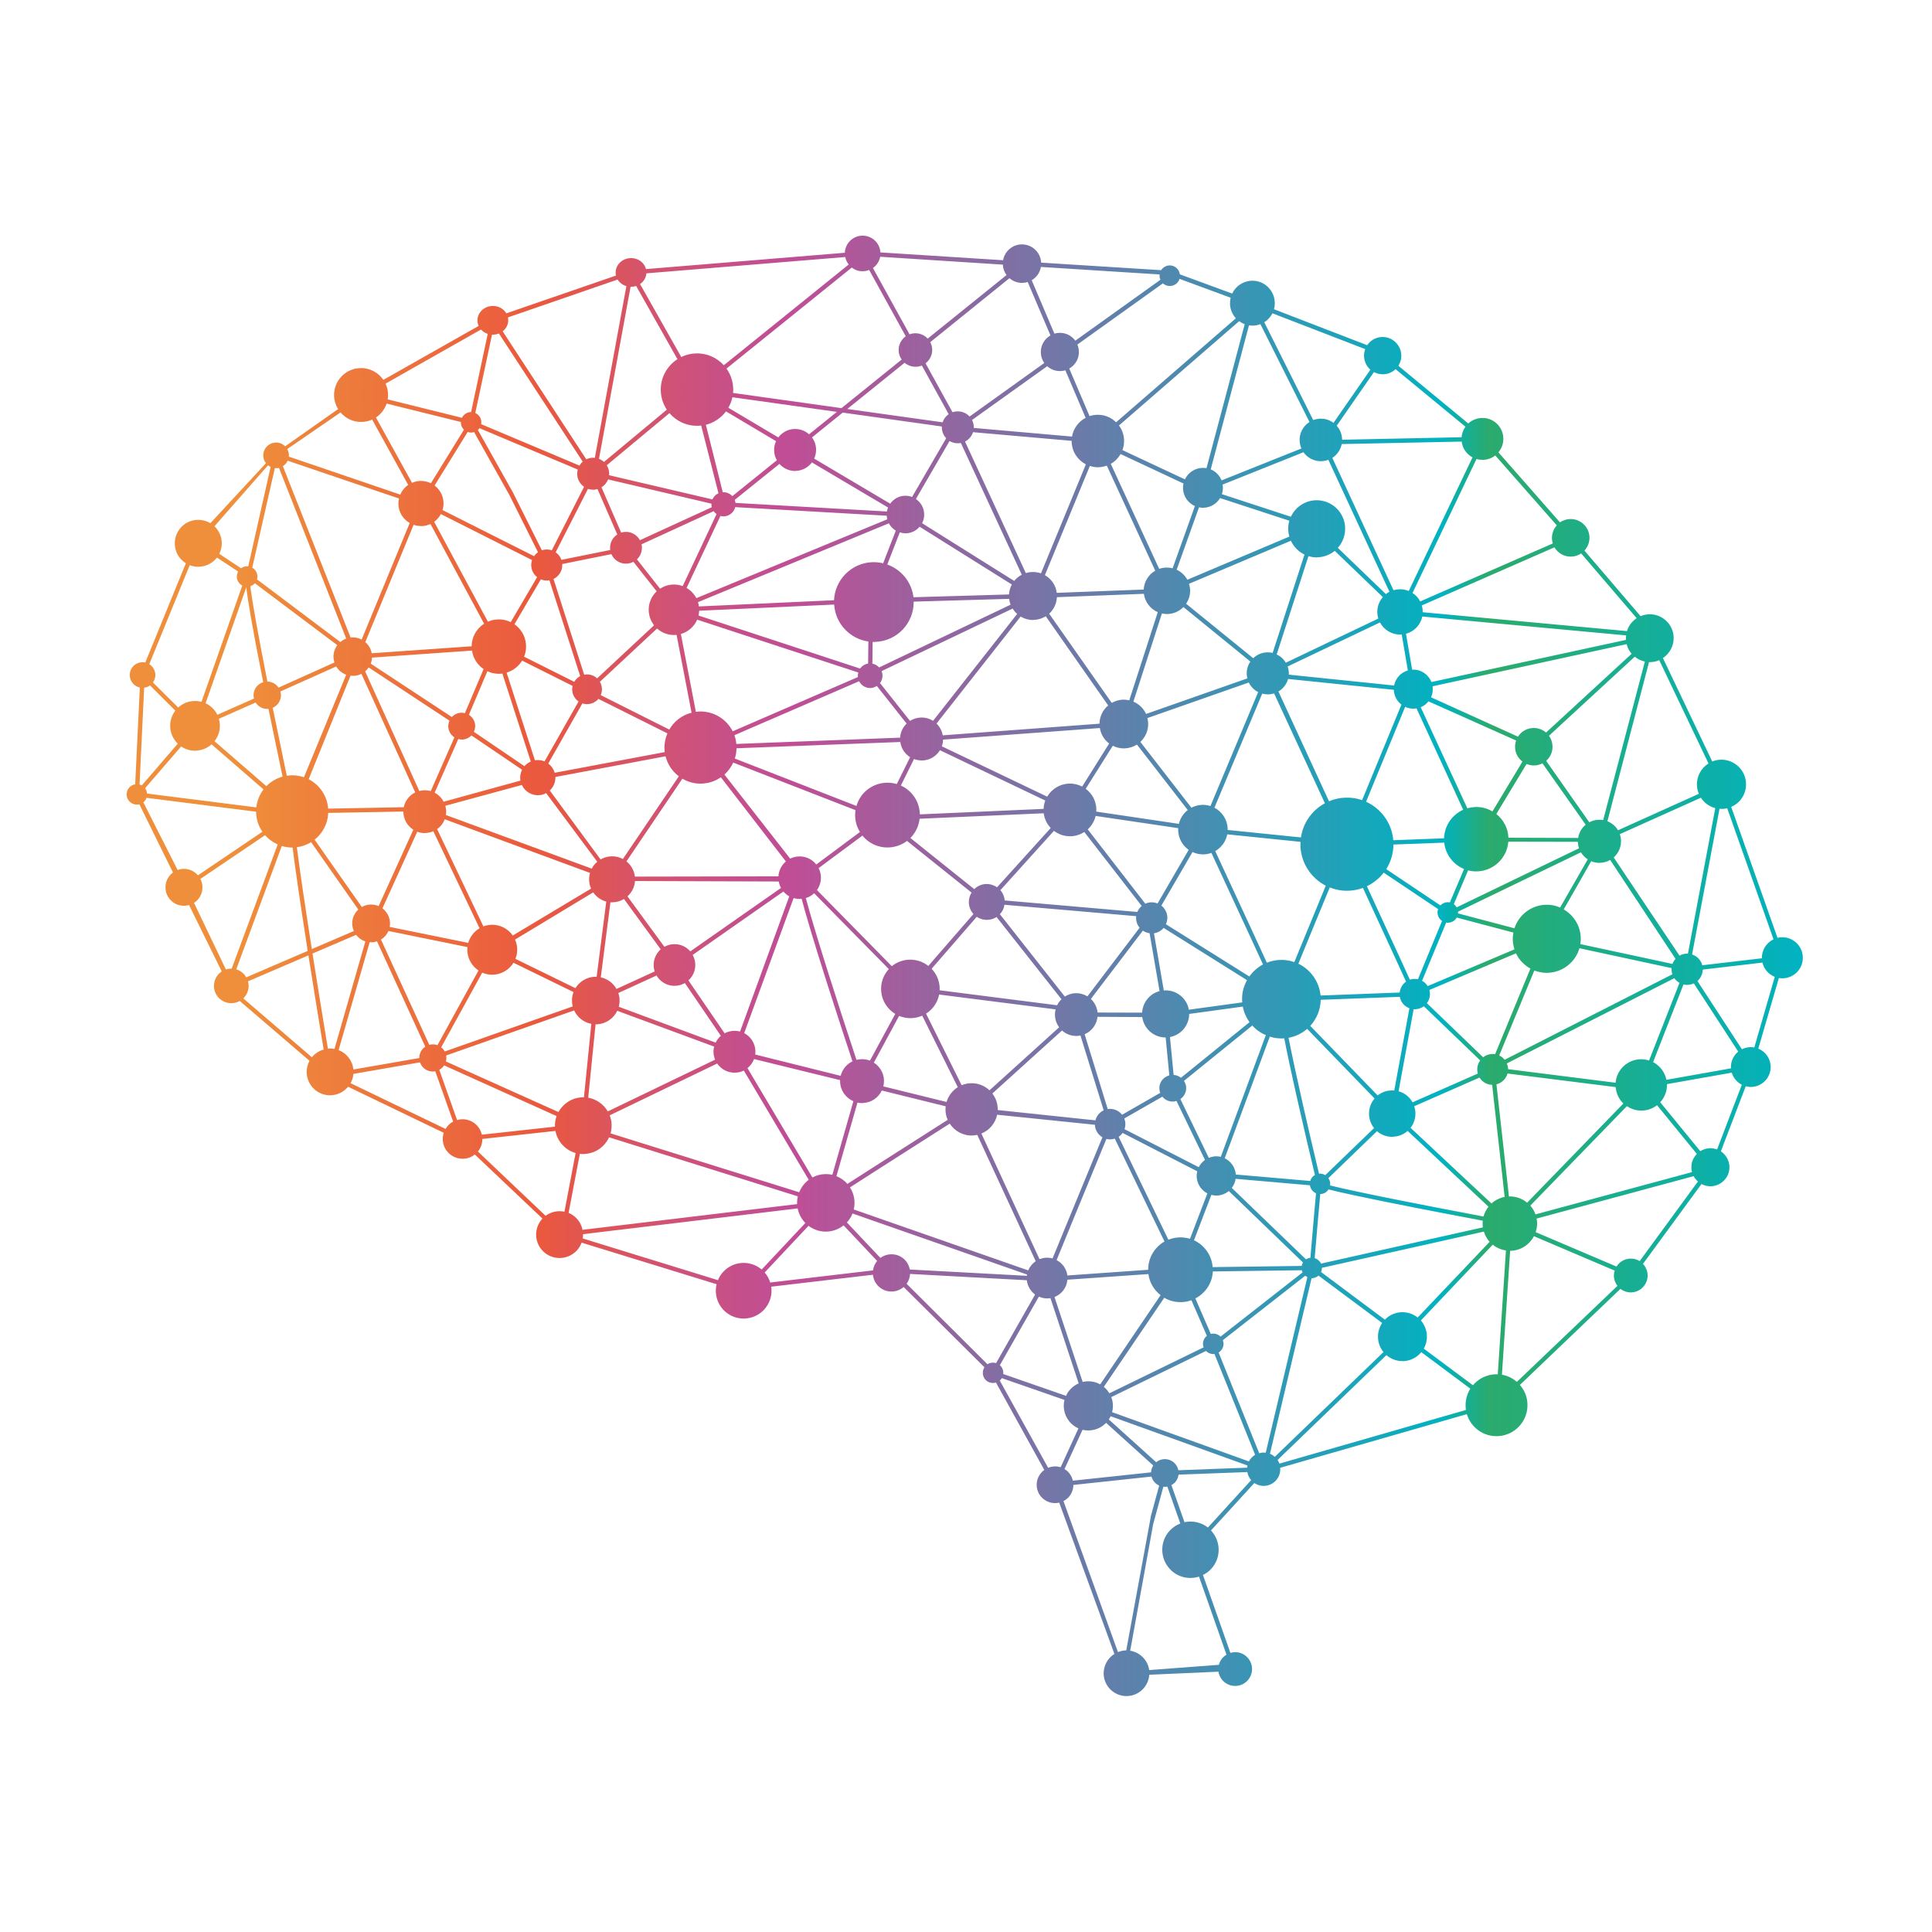 <?xml version="1.0" encoding="utf-8"?>
<!-- Generator: Adobe Illustrator 15.0.2, SVG Export Plug-In . SVG Version: 6.00 Build 0)  -->
<!DOCTYPE svg PUBLIC "-//W3C//DTD SVG 1.1//EN" "http://www.w3.org/Graphics/SVG/1.1/DTD/svg11.dtd">
<svg version="1.1" id="Laag_1" xmlns="http://www.w3.org/2000/svg" xmlns:xlink="http://www.w3.org/1999/xlink" x="0px" y="0px"
	 width="145px" height="145px" viewBox="-47.5 -47.5 145 145" enable-background="new -47.5 -47.5 145 145" xml:space="preserve">
<g>
	<g>
		<g>
			<defs>
				<path id="SVGID_1_" d="M40.114,64.076l0.971,2.766c-0.291,0.111-0.561,0.285-0.793,0.531c-0.793,0.857-0.742,2.193,0.115,2.992
					c0.58,0.537,1.377,0.689,2.08,0.461l2.062,5.859c-0.281,0.17-0.488,0.441-0.568,0.762l-5.232,0.393
					c-0.105-0.75-0.695-1.33-1.426-1.451l1.725-9.5l0.764-2.807c0.039,0.006,0.068,0.006,0.109,0.006
					C39.991,64.088,40.05,64.082,40.114,64.076 M32.315,65.158c0.137-0.074,0.266-0.164,0.381-0.289
					c0.24-0.26,0.361-0.59,0.361-0.922l5.863-0.627c0.051,0.186,0.148,0.354,0.297,0.492c0.086,0.076,0.182,0.141,0.281,0.186
					l-0.615,2.258l-1.857,10.109c-0.006,0-0.012,0-0.018,0c-0.012,0-0.018,0-0.023,0c-0.205,0.01-0.4,0.055-0.58,0.129
					L32.315,65.158z M40.417,63.959c0.096-0.051,0.184-0.117,0.27-0.199c0.152-0.17,0.238-0.371,0.266-0.586l5.162-0.193
					c0.035,0.229,0.141,0.436,0.287,0.604l-3.246,3.557c-0.51-0.4-1.16-0.527-1.758-0.4L40.417,63.959z M35.515,59.287l3.539,3.201
					c-0.102,0.158-0.158,0.328-0.164,0.514l-5.871,0.625c-0.055-0.26-0.191-0.506-0.398-0.705c-0.074-0.061-0.146-0.117-0.229-0.164
					l1.354-2.947c0.141,0.035,0.287,0.047,0.434,0.047C34.667,59.857,35.157,59.664,35.515,59.287 M35.718,59.031
					c0.055-0.076,0.096-0.162,0.137-0.24l10.271,3.697c-0.012,0.057-0.023,0.105-0.029,0.164l-5.16,0.193
					c-0.043-0.205-0.141-0.404-0.312-0.562c-0.381-0.352-0.957-0.363-1.354-0.043L35.718,59.031z M27.534,56.111
					c0.02-0.021,0.041-0.039,0.062-0.057c0.037-0.041,0.062-0.082,0.094-0.123l4.701,1.635c-0.158,0.633,0.029,1.324,0.539,1.803
					c0.154,0.141,0.322,0.248,0.51,0.33l-1.336,2.92c-0.309-0.096-0.641-0.082-0.938,0.043L27.534,56.111z M57.823,54.658
					c0.549-0.027,1.029-0.281,1.348-0.678l3.678,2.742c-0.24,0.387-0.369,0.844-0.352,1.33c0,0.088,0.012,0.184,0.023,0.27
					l-13.998,4.025c-0.035-0.094-0.078-0.188-0.135-0.275l8.166-7.869c0.318,0.281,0.742,0.451,1.203,0.451
					C57.774,54.658,57.8,54.658,57.823,54.658 M35.964,58.486c0.102-0.375,0.078-0.773-0.062-1.131l7.107-3.463
					c0.146,0.152,0.352,0.238,0.576,0.234c0.027-0.006,0.045-0.012,0.062-0.012l3.053,7.57c-0.199,0.123-0.361,0.293-0.469,0.498
					L35.964,58.486z M35.433,56.664c-0.029-0.029-0.059-0.049-0.09-0.076l4.537-6.691c0.381,0.227,0.83,0.348,1.312,0.328
					c0.256-0.006,0.494-0.059,0.725-0.141l1.162,2.672c-0.188,0.148-0.305,0.379-0.293,0.633c0.002,0.082,0.025,0.158,0.053,0.23
					l-7.078,3.449C35.673,56.924,35.567,56.787,35.433,56.664 M27.796,55.623c0.025-0.236-0.057-0.48-0.244-0.658
					c0,0-0.006-0.006-0.01-0.006l2.926-5.145c0.203,0.09,0.436,0.146,0.682,0.135c0.061-0.006,0.123-0.012,0.188-0.023l2.119,6.398
					c-0.227,0.1-0.443,0.246-0.621,0.439c-0.145,0.152-0.254,0.322-0.326,0.498L27.796,55.623z M43.96,54.01
					c0.227-0.145,0.379-0.395,0.367-0.686c-0.004-0.08-0.023-0.162-0.053-0.24l6.182-4.836c0.053,0.039,0.102,0.066,0.164,0.102
					l-3.123,13.176c-0.068-0.004-0.135-0.01-0.199-0.01c-0.104,0.006-0.199,0.023-0.293,0.053L43.96,54.01z M50.978,48.432
					c0.188-0.012,0.352-0.088,0.48-0.195l4.775,3.555c-0.211,0.314-0.328,0.689-0.312,1.1s0.168,0.785,0.41,1.084l-8.156,7.863
					c-0.105-0.098-0.23-0.176-0.363-0.229l3.125-13.184C50.944,48.426,50.96,48.432,50.978,48.432L50.978,48.432 M31.642,49.844
					c0.539-0.211,0.92-0.705,0.967-1.299l6.082-0.424c0.082,0.646,0.428,1.207,0.914,1.582L35.073,56.4
					c-0.408-0.227-0.879-0.285-1.316-0.182L31.642,49.844z M20.542,48.848c0.152-0.209,0.248-0.463,0.26-0.738l8.764,0.475
					c0.049,0.439,0.281,0.824,0.621,1.072l-2.928,5.145c-0.213-0.064-0.455-0.041-0.646,0.088L20.542,48.848z M42.214,49.949
					c0.748-0.387,1.27-1.143,1.311-2.025l6.674-0.09c0.018,0.055,0.041,0.111,0.059,0.164l-6.152,4.816
					c-0.146-0.146-0.352-0.234-0.574-0.223c-0.053,0-0.105,0.006-0.158,0.023L42.214,49.949z M59.356,53.717
					c0.164-0.287,0.252-0.621,0.234-0.973c-0.018-0.439-0.188-0.838-0.451-1.143l5.396-5.686c0.279,0.227,0.621,0.379,0.99,0.436
					l-0.615,9.293c-0.059-0.002-0.117-0.002-0.176-0.002c-0.682,0.025-1.283,0.344-1.688,0.822L59.356,53.717z M65.89,46.375
					c0.762-0.029,1.406-0.469,1.734-1.096l6.062,2.582c-0.045,0.131-0.062,0.273-0.062,0.422c0.012,0.271,0.111,0.523,0.27,0.723
					l-7.551,7.207c-0.312-0.275-0.699-0.465-1.121-0.539l0.617-9.301c0.01,0,0.021,0,0.027,0s0.012,0,0.012,0
					C65.884,46.375,65.89,46.375,65.89,46.375 M51.651,47.969c0.041-0.1,0.062-0.205,0.062-0.316l12.154-2.719
					c0.088,0.287,0.234,0.551,0.432,0.768l-5.4,5.68c-0.33-0.266-0.762-0.412-1.213-0.4c-0.488,0.023-0.938,0.234-1.25,0.562
					L51.651,47.969z M14.562,44.934c0.475-0.023,0.908-0.193,1.25-0.469l2.52,2.672c-0.166,0.193-0.277,0.445-0.314,0.709
					l-7.713,0.908c-0.084-0.27-0.219-0.527-0.416-0.75l3.291-3.504c0.363,0.271,0.812,0.434,1.293,0.434
					C14.505,44.934,14.534,44.934,14.562,44.934 M16.058,44.244c0.182-0.189,0.324-0.418,0.424-0.67l13.098,4.582
					c-0.002,0.035-0.002,0.064-0.01,0.096l-8.787-0.473c-0.125-0.678-0.725-1.176-1.43-1.141c-0.291,0.008-0.557,0.109-0.777,0.27
					L16.058,44.244z M-3.765,45.449c0.018-0.105,0.025-0.213,0.023-0.322l16.109-1.934c0.084,0.426,0.287,0.803,0.576,1.094
					l-3.277,3.492c-0.852-0.719-2.121-0.654-2.885,0.172c-0.176,0.188-0.305,0.398-0.398,0.627L-3.765,45.449z M43.929,42.221
					c0.305-0.029,0.574-0.152,0.797-0.332l5.566,5.363c-0.053,0.078-0.078,0.164-0.1,0.258l-6.68,0.09
					c-0.07-0.902-0.627-1.652-1.4-2.016l1.301-3.404c0.117,0.029,0.24,0.047,0.375,0.047C43.831,42.227,43.882,42.227,43.929,42.221
					 M51.646,42.115c0.24-0.023,0.439-0.158,0.562-0.348c0.896,0.234,2.713,0.625,6.428,1.359c1.887,0.371,3.785,0.729,5.15,0.988
					c-0.012,0.098-0.018,0.191-0.012,0.297c0,0.064,0.006,0.146,0.021,0.205l-12.15,2.719c-0.094-0.197-0.27-0.346-0.475-0.412
					c0.145-1.703,0.316-3.742,0.418-4.812c0.008,0,0.016,0,0.021,0s0.018,0.004,0.023,0.004
					C51.634,42.119,51.64,42.115,51.646,42.115 M44.948,41.654c0.152-0.195,0.252-0.43,0.287-0.682l5.576,0.486
					c0.043,0.275,0.219,0.492,0.459,0.598c-0.012,0.078-0.018,0.164-0.023,0.264c-0.059,0.596-0.123,1.383-0.193,2.174
					c-0.076,0.902-0.152,1.799-0.207,2.406c-0.121,0.016-0.232,0.055-0.326,0.121L44.948,41.654z M67.753,44.975
					c0.076-0.223,0.117-0.469,0.111-0.721c-0.006-0.104-0.023-0.199-0.041-0.299l11.789-3.182c0.086,0.158,0.191,0.293,0.322,0.4
					l-4.373,5.975c-0.203-0.129-0.449-0.193-0.713-0.188c-0.436,0.018-0.811,0.252-1.025,0.598L67.753,44.975z M35.866,38.01
					c0.102-0.002,0.205-0.023,0.301-0.055l3.73,7.723c-0.738,0.422-1.227,1.215-1.225,2.121l-6.064,0.428
					c-0.064-0.504-0.381-0.936-0.809-1.154l1.102-2.689l2.637-6.404c0.094,0.027,0.188,0.035,0.285,0.035
					C35.835,38.01,35.854,38.01,35.866,38.01 M-3.64,39.104c0.83-0.029,1.527-0.539,1.85-1.248l14.17,4.432
					c-0.045,0.186-0.064,0.373-0.057,0.566c0,0.006,0,0.012,0,0.016l-16.105,1.93c-0.068-0.352-0.248-0.684-0.527-0.938
					c-0.154-0.146-0.332-0.258-0.518-0.332l0.846-4.438c0.09,0.012,0.18,0.023,0.27,0.023C-3.685,39.109-3.667,39.109-3.64,39.104
					 M36.458,37.82c0.115-0.076,0.213-0.176,0.299-0.291l5.602,2.881c-0.041,0.158-0.055,0.326-0.039,0.494
					c0.057,0.516,0.363,0.936,0.795,1.164l-1.303,3.404c-0.256-0.072-0.531-0.117-0.812-0.105c-0.287,0.012-0.559,0.076-0.812,0.176
					L36.458,37.82z M57.058,37.814c0.418-0.018,0.799-0.176,1.086-0.438l6.07,5.688c-0.17,0.215-0.299,0.465-0.375,0.738
					c-4.389-0.826-9.629-1.857-11.516-2.332c0.012-0.064,0.012-0.129,0.008-0.193c-0.016-0.135-0.064-0.252-0.135-0.354l3.65-3.525
					c0.305,0.264,0.699,0.422,1.137,0.422C57.007,37.82,57.03,37.814,57.058,37.814 M-11.632,38.924
					c0.209-0.26,0.336-0.588,0.334-0.945l5.486-0.602c0.152,0.807,0.744,1.439,1.512,1.66l-0.836,4.402
					c-0.486-0.1-1.002,0-1.416,0.309L-11.632,38.924z M16.573,43.271c0.047-0.184,0.064-0.379,0.059-0.576
					c-0.016-0.4-0.141-0.773-0.342-1.08l2.393-1.533l5.098-3.252c0.365,0.559,0.998,0.92,1.713,0.891
					c0.121-0.006,0.238-0.023,0.35-0.051l4.387,9.484c-0.246,0.17-0.445,0.41-0.562,0.691L16.573,43.271z M26.155,37.574
					c0.6-0.24,1.047-0.768,1.184-1.412l7.336,0.754c0.014,0.406,0.238,0.75,0.564,0.939l-2.564,6.223l-1.18,2.871
					c-0.152-0.045-0.309-0.061-0.469-0.057c-0.176,0.008-0.348,0.051-0.51,0.109L26.155,37.574z M75.751,35.852
					c0.424-0.018,0.809-0.164,1.113-0.404l2.988,3.656c-0.268,0.27-0.428,0.641-0.41,1.049c0.002,0.111,0.018,0.217,0.047,0.316
					l-11.748,3.174c-0.088-0.244-0.217-0.469-0.387-0.66l7.248-7.465c0.311,0.211,0.68,0.334,1.078,0.334
					C75.704,35.852,75.728,35.852,75.751,35.852 M36.897,37.246c0.047-0.135,0.066-0.275,0.064-0.416
					c-0.006-0.141-0.037-0.27-0.082-0.387l2.859-1.635c0.201,0.252,0.527,0.398,0.873,0.361c0.066-0.008,0.129-0.021,0.188-0.039
					l2.137,4.424c-0.197,0.146-0.359,0.33-0.467,0.545L36.897,37.246z M17.259,35.283c0.633-0.023,1.17-0.402,1.422-0.938
					l4.795,1.184c-0.012,0.098-0.02,0.199-0.014,0.305c0.006,0.258,0.066,0.492,0.166,0.711l-5.254,3.352l-2.275,1.457
					c-0.223-0.258-0.506-0.451-0.824-0.58l1.58-5.525c0.109,0.027,0.223,0.041,0.344,0.041
					C17.216,35.289,17.237,35.289,17.259,35.283 M58.366,37.146c0.24-0.316,0.381-0.709,0.363-1.141
					c-0.006-0.166-0.039-0.324-0.088-0.482l4.9-2.15c0.197,0.322,0.551,0.535,0.947,0.547l0.939,8.412
					c-0.377,0.068-0.719,0.246-0.988,0.492L58.366,37.146z M64.812,33.883c0.406-0.104,0.723-0.422,0.832-0.814l8.115,1.02
					c0.041,0.486,0.252,0.92,0.58,1.23l-7.225,7.445c-0.369-0.309-0.85-0.488-1.365-0.469L64.812,33.883z M77.104,35.225
					c0.328-0.357,0.521-0.836,0.504-1.359l4.863-0.861c0.117,0.396,0.393,0.721,0.756,0.908l-1.857,4.855
					c-0.172-0.062-0.357-0.098-0.551-0.092c-0.266,0.012-0.51,0.092-0.709,0.223L77.104,35.225z M-14.53,32.791
					c0.148-0.08,0.271-0.191,0.363-0.332l8.441,3.803c-0.088,0.244-0.135,0.514-0.125,0.797l-5.486,0.6
					c-0.156-0.688-0.777-1.186-1.508-1.156c-0.123,0.004-0.238,0.023-0.35,0.059L-14.53,32.791z M-1.675,37.562
					c0.057-0.211,0.084-0.434,0.078-0.662c-0.006-0.246-0.061-0.477-0.145-0.691l8.068-3.891c0.297,0.434,0.797,0.707,1.359,0.688
					c0.234-0.008,0.449-0.061,0.641-0.16l4.871,8.199c-0.32,0.242-0.566,0.566-0.715,0.936L-1.675,37.562z M-21.188,33.795
					c0.117-0.211,0.191-0.445,0.211-0.697l4.998-0.867c0.143,0.416,0.545,0.709,1.002,0.689c0.051-0.008,0.098-0.012,0.145-0.021
					l1.338,3.775c-0.234,0.133-0.432,0.32-0.566,0.555L-21.188,33.795z M8.599,32.664c0.221-0.176,0.393-0.41,0.496-0.68
					l6.457,1.582c0,0.049-0.002,0.088,0,0.135c0.023,0.656,0.432,1.201,0.996,1.447l-1.58,5.525
					c-0.18-0.043-0.375-0.062-0.568-0.053c-0.334,0.01-0.65,0.1-0.926,0.252L8.599,32.664z M45.247,40.65c0-0.012,0-0.027,0-0.039
					c-0.057-0.529-0.381-0.963-0.83-1.18l3.383-9.129c0.312,0.1,0.645,0.146,0.98,0.135c0.039,0,0.07-0.006,0.105-0.012
					c0.195,1.014,0.48,2.355,0.885,4.166c0.551,2.453,1.131,4.918,1.418,6.094c-0.176,0.098-0.305,0.264-0.354,0.449L45.247,40.65z
					 M27.382,35.811c0-0.043,0-0.082,0-0.129c-0.018-0.418-0.168-0.805-0.404-1.113l5.227-4.729c0.299,0.271,0.703,0.428,1.137,0.41
					c0.084-0.002,0.17-0.018,0.248-0.035l1.742,5.613c-0.309,0.152-0.537,0.428-0.619,0.756L27.382,35.811z M49.208,30.389
					c0.533-0.098,1.008-0.332,1.395-0.672l5.062,5.227c-0.275,0.32-0.434,0.744-0.416,1.199c0.012,0.383,0.152,0.734,0.375,1.021
					l-3.66,3.533c-0.137-0.086-0.305-0.129-0.471-0.111l0,0C50.718,37.352,49.753,33.135,49.208,30.389 M41.089,34.986
					c0.291-0.199,0.465-0.541,0.432-0.916c-0.018-0.166-0.076-0.316-0.164-0.447l5.133-4.158c0.275,0.311,0.621,0.561,1.014,0.721
					l-3.381,9.135c-0.158-0.035-0.316-0.047-0.48-0.033c-0.146,0.021-0.287,0.057-0.422,0.109L41.089,34.986z M33.903,30.121
					c0.527-0.223,0.904-0.717,0.967-1.307l3.357,0.018c0.123,0.885,0.879,1.535,1.758,1.533l0.275,2.844
					c-0.473,0.123-0.797,0.562-0.744,1.061c0.006,0.088,0.033,0.17,0.061,0.252l-2.861,1.641c-0.217-0.275-0.562-0.451-0.943-0.439
					c-0.047,0-0.088,0.006-0.135,0.018L33.903,30.121z M21.046,28.904c0.238-0.025,0.461-0.084,0.668-0.178l2.67,5.367
					c-0.404,0.258-0.709,0.65-0.842,1.113l-4.746-1.17c0.035-0.148,0.053-0.301,0.049-0.465c-0.021-0.559-0.32-1.039-0.762-1.318
					l1.896-3.506c0.264,0.107,0.549,0.168,0.846,0.168C20.894,28.916,20.968,28.912,21.046,28.904 M-2.716,29.381
					c0.688-0.033,1.266-0.438,1.543-1.02l7.271,2.688c-0.037,0.145-0.057,0.285-0.049,0.441c0.008,0.189,0.053,0.377,0.121,0.541
					l-8.053,3.881c-0.311-0.531-0.844-0.916-1.471-1.027l0.553-5.512c0.025,0,0.045,0.004,0.066,0.004
					C-2.728,29.381-2.722,29.381-2.716,29.381 M-14.032,32.166c0.025-0.094,0.039-0.199,0.033-0.311
					c0-0.047-0.008-0.094-0.014-0.141l9.602-3.381c0.24,0.516,0.721,0.902,1.291,1.008l-0.553,5.514c-0.045,0-0.086,0-0.129,0
					c-0.777,0.029-1.438,0.475-1.785,1.107L-14.032,32.166z M40.583,33.174l-0.275-2.842c0.838-0.158,1.441-0.885,1.441-1.734
					l4.025-0.551c0.082,0.434,0.258,0.826,0.504,1.172l-5.145,4.17C40.976,33.262,40.788,33.191,40.583,33.174 M58.724,28.244
					c0.24-0.008,0.457-0.09,0.639-0.221l4.225,4.061c-0.146,0.203-0.229,0.451-0.217,0.721c0,0.092,0.018,0.186,0.041,0.27
					l-4.898,2.156c-0.221-0.404-0.598-0.705-1.049-0.83l1.131-6.156c0.035,0.002,0.064,0.004,0.096,0.004
					C58.702,28.246,58.712,28.246,58.724,28.244 M50.837,29.494c0.479-0.521,0.768-1.203,0.785-1.957l5.936-0.223
					c0.07,0.398,0.352,0.721,0.721,0.859l-1.137,6.172c-0.07-0.006-0.146-0.012-0.223-0.006c-0.393,0.012-0.74,0.154-1.025,0.375
					L50.837,29.494z M22.001,28.574c0.504-0.316,0.867-0.832,0.982-1.432l8.746,1.113c-0.041,0.143-0.059,0.301-0.051,0.453
					c0.012,0.332,0.125,0.639,0.314,0.891l-5.227,4.729c-0.373-0.346-0.871-0.551-1.416-0.529c-0.24,0.008-0.467,0.062-0.676,0.148
					L22.001,28.574z M79.171,26.416c0.16-0.008,0.312-0.047,0.453-0.113l3.334,5.121c-0.352,0.291-0.568,0.727-0.549,1.215
					c0,0.014,0,0.025,0,0.043l-4.842,0.861c-0.117-0.58-0.49-1.061-0.998-1.33l2.281-5.828c0.088,0.021,0.182,0.033,0.275,0.033
					C79.138,26.416,79.155,26.416,79.171,26.416 M65.685,32.744c0-0.008,0-0.021,0-0.027c-0.006-0.141-0.041-0.275-0.094-0.404
					l12.572-6.398c0.102,0.145,0.23,0.266,0.387,0.352l-2.283,5.824c-0.205-0.064-0.434-0.1-0.668-0.092
					c-0.984,0.039-1.764,0.807-1.846,1.762L65.685,32.744z M-1.06,28.059c0.049-0.17,0.062-0.346,0.057-0.537
					c-0.002-0.172-0.039-0.342-0.09-0.496l2.867-1.312c0.076,0.129,0.172,0.252,0.287,0.357c0.516,0.479,1.262,0.541,1.84,0.207
					l2.701,3.963C6.437,30.385,6.3,30.555,6.21,30.752L-1.06,28.059z M-10.372,25.643c0.607-0.061,1.113-0.406,1.41-0.889
					l4.508,2.203c-0.086,0.217-0.127,0.455-0.117,0.703c0.002,0.129,0.023,0.248,0.057,0.373l-9.604,3.383
					c-0.066-0.125-0.158-0.229-0.27-0.316l3.08-5.602c0.229,0.102,0.486,0.158,0.75,0.158
					C-10.497,25.65-10.435,25.646-10.372,25.643 M79.894,26.127c0.24-0.207,0.395-0.516,0.402-0.857l4.479-0.525
					c0.111,0.492,0.469,0.887,0.924,1.068l-1.535,5.299c-0.102-0.018-0.209-0.023-0.314-0.023c-0.217,0.012-0.432,0.064-0.615,0.16
					L79.894,26.127z M-29.239,27.432c0.258-0.252,0.414-0.604,0.396-0.986c-0.006-0.102-0.021-0.201-0.047-0.295l4.537-1.949
					c0.426,2.707,0.859,5.34,1.145,7.068c-0.355,0.1-0.66,0.305-0.883,0.58L-29.239,27.432z M59.591,27.791
					c0.152-0.201,0.24-0.453,0.229-0.729c-0.006-0.094-0.02-0.178-0.041-0.264l6.498-2.75c0.229,0.492,0.615,0.889,1.084,1.143
					l-2.65,6.428c-0.074-0.016-0.152-0.016-0.227-0.016c-0.252,0.008-0.486,0.1-0.672,0.246L59.591,27.791z M68.685,25.51
					c1.127-0.049,2.057-0.812,2.354-1.844l6.914,1.492c0,0.043,0,0.086,0,0.129c0.004,0.117,0.025,0.23,0.061,0.336l-12.586,6.414
					c-0.111-0.135-0.248-0.246-0.41-0.322l2.637-6.377c0.293,0.111,0.604,0.176,0.936,0.176C68.62,25.51,68.649,25.51,68.685,25.51
					 M-19.591,23.221c0.139-0.004,0.266-0.033,0.387-0.07l3.621,7.902c-0.275,0.184-0.457,0.504-0.449,0.855l-4.947,0.861
					c-0.066-0.674-0.51-1.225-1.107-1.459l2.328-8.096c0.041,0.002,0.082,0.002,0.123,0.002
					C-19.62,23.221-19.608,23.221-19.591,23.221 M-24.046,24.066l3.271-1.404c0.172,0.229,0.416,0.402,0.695,0.496l-2.318,8.07
					c-0.129-0.029-0.264-0.041-0.395-0.035c-0.033,0-0.066,0.006-0.098,0.012C-23.265,28.932-23.673,26.439-24.046,24.066
					 M-18.907,23.014c0.25-0.152,0.445-0.375,0.561-0.641l5.928,1.207c-0.012,0.127-0.014,0.256,0,0.381
					c0.059,0.584,0.379,1.074,0.83,1.377l-3.08,5.604c-0.121-0.045-0.25-0.064-0.383-0.061c-0.08,0.002-0.158,0.016-0.23,0.037
					L-18.907,23.014z M34.876,28.492c-0.045-0.398-0.229-0.762-0.504-1.02l3.902-5.125c0.15,0.102,0.316,0.168,0.504,0.193
					l0.75,4.344c-0.736,0.195-1.266,0.846-1.311,1.617L34.876,28.492z M39.106,22.545c0.293-0.041,0.545-0.189,0.727-0.404
					l6.258,3.922c-0.256,0.455-0.393,0.977-0.369,1.539c0,0.047,0.012,0.082,0.012,0.129l-4.008,0.549
					c-0.16-0.889-0.973-1.52-1.881-1.445L39.106,22.545z M61.243,21.748c0.258-0.027,0.469-0.174,0.588-0.383l4.25,1.125
					c-0.033,0.18-0.051,0.375-0.043,0.566c0.008,0.242,0.055,0.477,0.125,0.695l-6.514,2.758c-0.104-0.17-0.246-0.307-0.422-0.398
					l1.811-4.369c0.047,0.01,0.088,0.012,0.141,0.012C61.196,21.752,61.218,21.752,61.243,21.748 M23.019,26.822
					c0.006-0.111,0.006-0.217-0.004-0.322c-0.055-0.504-0.271-0.951-0.596-1.293l3.389-3.9c0.23,0.156,0.508,0.242,0.805,0.23
					c0.248-0.008,0.488-0.086,0.68-0.215l4.875,6.176c-0.139,0.129-0.25,0.277-0.328,0.449L23.019,26.822z M27.542,21.111
					c0.186-0.189,0.309-0.434,0.344-0.707l9.885,0.855c-0.006,0.057-0.006,0.117-0.006,0.17c0.006,0.27,0.105,0.508,0.264,0.699
					l-3.914,5.15c-0.264-0.158-0.568-0.246-0.902-0.238c-0.295,0.016-0.562,0.104-0.795,0.256L27.542,21.111z M-1.497,20.217
					c0.305-0.008,0.586-0.102,0.828-0.248l2.756,3.779C2.05,23.783,2.009,23.82,1.97,23.865c-0.396,0.43-0.504,1.027-0.336,1.545
					l-2.865,1.312c-0.246-0.439-0.67-0.76-1.18-0.871l0.725-5.631c0.043,0,0.084,0,0.123,0C-1.536,20.217-1.513,20.217-1.497,20.217
					 M9.177,31.643c0.014-0.086,0.021-0.18,0.018-0.27c-0.023-0.586-0.359-1.082-0.842-1.334l3.709-10.137
					c0.189,0.055,0.395,0.074,0.602,0.057c0.309,1.162,0.869,3.07,1.875,6.232c0.713,2.242,1.451,4.486,1.938,5.963
					c-0.438,0.215-0.766,0.609-0.883,1.09L9.177,31.643z M12.978,19.902c0.236-0.068,0.447-0.195,0.625-0.361l5.604,5.689
					c-0.41,0.447-0.633,1.053-0.57,1.703c0.068,0.715,0.482,1.314,1.053,1.664l-1.898,3.504c-0.205-0.076-0.43-0.117-0.66-0.107
					c-0.121,0.004-0.238,0.025-0.352,0.051C15.354,27.742,13.677,22.514,12.978,19.902 M-8.817,24.465
					c0.109-0.27,0.156-0.564,0.125-0.875c-0.02-0.205-0.074-0.396-0.156-0.572l5.869-3.545c0.23,0.338,0.58,0.586,0.98,0.693
					l-0.723,5.645c-0.045-0.004-0.088-0.006-0.129-0.004c-0.625,0.023-1.16,0.365-1.463,0.857L-8.817,24.465z M4.167,26.08
					c0.035-0.035,0.066-0.062,0.098-0.098c0.473-0.504,0.539-1.24,0.221-1.812l6.811-4.762c0.121,0.146,0.271,0.27,0.439,0.363
					l-3.693,10.15c-0.152-0.045-0.314-0.061-0.482-0.053c-0.246,0.008-0.479,0.076-0.678,0.182L4.167,26.08z M49.944,24.828
					l1.145-2.787l1.213-2.939c0.439,0.178,0.92,0.268,1.424,0.248c0.375-0.014,0.734-0.09,1.066-0.209l2.52,5.471l0.715,1.561
					c-0.264,0.186-0.441,0.482-0.48,0.818l-5.936,0.225C51.505,26.154,50.854,25.264,49.944,24.828 M-0.407,19.773
					c0.324-0.291,0.533-0.695,0.564-1.15l10.789,0.035c0.031,0.174,0.086,0.332,0.172,0.482l-6.811,4.764
					c-0.039-0.043-0.078-0.086-0.123-0.129c-0.506-0.471-1.248-0.535-1.82-0.215L-0.407,19.773z M57.565,24.389l-2.477-5.375
					c0.496-0.238,0.928-0.59,1.262-1.02l4.086,2.736c-0.043,0.102-0.055,0.213-0.043,0.33c0.023,0.238,0.156,0.436,0.334,0.562
					l-1.807,4.373c-0.094-0.021-0.191-0.037-0.291-0.027c-0.117,0.002-0.217,0.025-0.318,0.057L57.565,24.389z M72.604,17.254
					c0.27-0.01,0.521-0.084,0.744-0.213l4.904,7.422c-0.1,0.111-0.18,0.24-0.229,0.381l-6.914-1.486
					c0.023-0.16,0.041-0.326,0.029-0.492c-0.035-0.908-0.545-1.688-1.277-2.113l2.062-3.617c0.188,0.076,0.395,0.125,0.615,0.125
					C72.563,17.256,72.585,17.256,72.604,17.254 M61.929,21.053c0.004-0.043,0.004-0.086,0-0.131l9.223-4.455
					c0.129,0.215,0.305,0.391,0.512,0.529l-2.074,3.615c-0.336-0.148-0.705-0.223-1.098-0.207c-1.102,0.045-2.01,0.777-2.328,1.766
					L61.929,21.053z M40.003,21.865c0.07-0.16,0.111-0.336,0.111-0.523c-0.021-0.355-0.189-0.672-0.451-0.875l2.338-4.023
					c0.258,0.127,0.551,0.188,0.861,0.178c0.191-0.01,0.381-0.049,0.557-0.111l2.768,5.977l1.105,2.396
					c-0.41,0.219-0.762,0.527-1.025,0.904L40.003,21.865z M-29.769,25.252l3.416-9.258c0.258,0.078,0.531,0.117,0.812,0.117
					c0.189,1.496,0.52,3.801,1.074,7.363c0.021,0.133,0.043,0.262,0.059,0.395l-4.609,1.982
					C-29.179,25.564-29.448,25.344-29.769,25.252 M56.542,17.73c0.336-0.537,0.531-1.17,0.539-1.846l3.811-0.143
					c0.1,0.904,0.686,1.652,1.488,1.979l-1.066,2.508c-0.07-0.014-0.15-0.023-0.229-0.014c-0.188,0.021-0.357,0.111-0.48,0.24
					L56.542,17.73z M-25.22,16.086c0.391-0.053,0.754-0.186,1.07-0.381l3.457,4.938l0.084,0.121
					c-0.293,0.27-0.473,0.664-0.455,1.092c0.006,0.186,0.055,0.363,0.123,0.52l-3.156,1.355
					C-24.562,20.768-24.976,17.998-25.22,16.086 M63.388,17.898c1.236-0.051,2.221-1.02,2.314-2.229l5.215,0.01
					c0,0.008,0,0.018,0,0.02c0.012,0.166,0.041,0.322,0.088,0.467l-9.178,4.432c-0.057-0.092-0.129-0.174-0.215-0.24l1.072-2.537
					c0.193,0.055,0.398,0.078,0.6,0.078C63.327,17.9,63.358,17.898,63.388,17.898 M13.815,19.303
					c0.215-0.303,0.328-0.688,0.291-1.09c-0.021-0.199-0.08-0.383-0.166-0.559l3.289-2.441c0.07,0.084,0.143,0.168,0.227,0.246
					c0.875,0.812,2.193,0.854,3.117,0.154l4.844,3.877c-0.137,0.217-0.215,0.479-0.203,0.758c0.01,0.326,0.143,0.625,0.346,0.848
					l-3.387,3.898c-0.432-0.34-0.986-0.518-1.574-0.461c-0.445,0.047-0.844,0.219-1.168,0.48L13.815,19.303z M-32.938,20.264
					c0.396-0.258,0.652-0.715,0.631-1.219c-0.01-0.211-0.062-0.408-0.152-0.582l4.85-3.279c0.262,0.297,0.586,0.531,0.951,0.693
					l-3.455,9.32c-0.027-0.002-0.055-0.002-0.078-0.002c-0.125,0.006-0.246,0.029-0.357,0.064L-32.938,20.264z M46.366,22.117
					l-2.66-5.742c0.463-0.268,0.803-0.721,0.902-1.256l5.496,0.562c-0.006,0.102-0.008,0.207-0.006,0.312
					c0.053,1.309,0.818,2.422,1.904,2.979l-1.166,2.832l-1.195,2.904c-0.338-0.121-0.701-0.18-1.084-0.166
					c-0.346,0.016-0.674,0.092-0.977,0.211L46.366,22.117z M-15.56,15.018c0.207-0.008,0.402-0.057,0.582-0.131l3.469,7.279
					c-0.41,0.246-0.715,0.633-0.85,1.1l-5.891-1.199c0.018-0.1,0.025-0.205,0.02-0.311c-0.014-0.443-0.236-0.834-0.566-1.082
					l2.613-5.752c0.174,0.068,0.365,0.104,0.561,0.104C-15.601,15.018-15.579,15.018-15.56,15.018 M27.903,20.08
					c-0.023-0.295-0.141-0.564-0.322-0.771l4.02-4.453c0.352,0.271,0.803,0.424,1.277,0.406c0.369-0.014,0.709-0.131,1.002-0.32
					l4.307,5.553c-0.145,0.123-0.254,0.273-0.328,0.449L27.903,20.08z M-14.694,14.725c0.258-0.18,0.459-0.438,0.572-0.738
					l10.904,4.027c-0.049,0.17-0.074,0.355-0.068,0.549c0.01,0.225,0.061,0.436,0.148,0.627l-5.877,3.523
					c-0.375-0.539-1.027-0.869-1.729-0.797c-0.168,0.018-0.324,0.053-0.475,0.113L-14.694,14.725z M34.138,14.746
					c0.291-0.268,0.498-0.615,0.592-1.008l6.199,0.916c-0.004,0.061-0.006,0.121-0.004,0.182c0.023,0.6,0.332,1.127,0.789,1.447
					l-2.338,4.025c-0.152-0.061-0.311-0.092-0.486-0.088c-0.152,0.006-0.301,0.045-0.434,0.102L34.138,14.746z M20.823,15.389
					c0.023-0.023,0.047-0.047,0.068-0.064c0.365-0.393,0.568-0.879,0.627-1.377l9.314-0.41c0.059,0.428,0.244,0.809,0.527,1.105
					l-4.029,4.449c-0.23-0.16-0.518-0.254-0.824-0.246c-0.344,0.012-0.656,0.16-0.885,0.385L20.823,15.389z M-23.886,15.52
					c0.596-0.479,0.99-1.199,1.021-2.01l5.637-0.102c0,0.023,0,0.045,0,0.062c0.023,0.555,0.318,1.029,0.75,1.301l-2.605,5.734
					c-0.189-0.082-0.4-0.125-0.617-0.117c-0.238,0.008-0.455,0.074-0.646,0.184L-23.886,15.52z M81.774,13.209
					c0.123-0.002,0.24-0.018,0.357-0.047l3.475,9.834c-0.529,0.256-0.891,0.803-0.873,1.424l-4.471,0.525
					c-0.104-0.383-0.393-0.686-0.768-0.812l2.057-10.93c0.059,0.006,0.115,0.006,0.17,0.006
					C81.739,13.213,81.757,13.209,81.774,13.209 M-36.741,12.717c0.111-0.09,0.191-0.207,0.24-0.34l8.223,1.043
					c0,0.027-0.004,0.057,0,0.084c0.021,0.527,0.191,1.014,0.471,1.42l-4.836,3.27c-0.264-0.309-0.662-0.498-1.102-0.484
					c-0.148,0.006-0.291,0.037-0.424,0.084L-36.741,12.717z M73.612,16.852c0.352-0.312,0.566-0.771,0.547-1.275
					c-0.002-0.164-0.037-0.324-0.09-0.471l6.088-2.736c0.246,0.383,0.627,0.664,1.078,0.781l-2.053,10.926
					c-0.039-0.004-0.068-0.004-0.104-0.004c-0.188,0.006-0.373,0.061-0.527,0.152L73.612,16.852z M-14.038,13.668
					c0.02-0.104,0.025-0.209,0.021-0.318c-0.002-0.131-0.031-0.254-0.059-0.375l5.742-1.562c0.227,0.498,0.752,0.818,1.33,0.766
					c0.178-0.02,0.346-0.07,0.492-0.156l3.838,5.152c-0.172,0.146-0.311,0.32-0.414,0.518L-14.038,13.668z M5.181,11.309
					c0.527-0.021,1.01-0.189,1.42-0.473l4.881,6.318c-0.326,0.273-0.533,0.676-0.559,1.117l-10.773,0.02
					c-0.057-0.465-0.291-0.867-0.633-1.143l4.197-6.207c0.402,0.238,0.869,0.373,1.361,0.373
					C5.112,11.311,5.144,11.311,5.181,11.309 M67.671,9.949c0.211-0.01,0.41-0.066,0.592-0.16l3.246,4.605
					c-0.303,0.248-0.504,0.598-0.564,0.996l-5.234-0.018c-0.031-0.727-0.379-1.359-0.91-1.779l2.27-3.756
					c0.174,0.068,0.359,0.113,0.555,0.113C67.636,9.949,67.647,9.949,67.671,9.949 M6.87,10.633c0.277-0.252,0.506-0.559,0.662-0.9
					l9.174,3.57c-0.086,0.562,0.027,1.146,0.334,1.641l-3.277,2.438c-0.326-0.416-0.848-0.656-1.408-0.598
					c-0.199,0.021-0.381,0.074-0.551,0.158L6.87,10.633z M-6.237,11.83c0.27-0.256,0.436-0.625,0.42-1.018L2.45,9.26
					c0.154,0.611,0.514,1.139,0.998,1.502l-4.199,6.207c-0.26-0.139-0.559-0.213-0.875-0.201c-0.295,0.012-0.564,0.098-0.799,0.234
					L-6.237,11.83z M21.729,9.576c0.561-0.02,1.043-0.326,1.316-0.77l7.904,3.775c-0.076,0.195-0.117,0.412-0.123,0.627
					l-9.287,0.412c-0.016-0.635-0.273-1.268-0.777-1.734c-0.197-0.18-0.418-0.324-0.65-0.43l0.986-1.988
					c0.176,0.062,0.369,0.105,0.57,0.105C21.687,9.58,21.706,9.576,21.729,9.576 M36.915,8.666c0.34-0.014,0.654-0.119,0.916-0.285
					l3.812,4.914c-0.328,0.258-0.562,0.619-0.668,1.037l-6.199-0.92c0.008-0.064,0.008-0.133,0.008-0.203
					c-0.025-0.621-0.33-1.164-0.799-1.508l2.033-3.232c0.246,0.127,0.531,0.201,0.832,0.201C36.868,8.67,36.892,8.67,36.915,8.666
					 M-32.79,8.836c0.449-0.018,0.855-0.193,1.17-0.471l3.898,3.381c-0.293,0.381-0.484,0.846-0.541,1.35l-8.199-1.037
					c-0.014-0.15-0.062-0.287-0.15-0.4l2.705-3.135c0.301,0.197,0.658,0.32,1.041,0.32C-32.835,8.838-32.812,8.836-32.79,8.836
					 M7.649,9.43c0.078-0.242,0.123-0.5,0.129-0.771l12.291-0.471c0.066,0.486,0.348,0.895,0.738,1.143l-1.002,2.014
					c-0.861-0.256-1.83-0.029-2.484,0.678c-0.264,0.283-0.441,0.613-0.543,0.965L7.649,9.43z M-12.81,8.006
					c0.273-0.01,0.518-0.129,0.691-0.312l3.801,2.576c-0.109,0.217-0.162,0.467-0.137,0.725c0.004,0.031,0.008,0.059,0.012,0.092
					l-5.762,1.584c-0.152-0.289-0.385-0.525-0.674-0.678l1.775-4.027c0.086,0.021,0.172,0.037,0.258,0.037
					C-12.829,8.006-12.817,8.006-12.81,8.006 M23.187,8.512c0.057-0.16,0.086-0.326,0.096-0.502l11.764-0.869
					c0.076,0.479,0.334,0.885,0.697,1.162l-2.027,3.23c-0.295-0.152-0.633-0.238-0.99-0.223c-0.697,0.027-1.301,0.416-1.633,0.98
					L23.187,8.512z M55.026,12.672l0.902-2.193l2.031-4.93c0.201,0.094,0.43,0.146,0.67,0.137c0.059-0.002,0.117-0.012,0.182-0.021
					l1.969,4.275l1.535,3.332c-0.826,0.373-1.406,1.191-1.436,2.143l-3.809,0.145C56.956,14.266,56.151,13.18,55.026,12.672
					 M-31.401,8.127c0.27-0.34,0.42-0.764,0.402-1.23c-0.004-0.154-0.033-0.305-0.076-0.449l2.758-1.221
					c0.189,0.299,0.531,0.494,0.91,0.48c0.02,0,0.041-0.004,0.059-0.006c0.381,1.875,0.76,3.688,1.055,5.084
					c-0.469,0.129-0.883,0.381-1.217,0.717L-31.401,8.127z M61.12,9.9l-1.992-4.322c0.234-0.092,0.434-0.252,0.582-0.441
					l6.578,2.939c-0.059,0.164-0.086,0.336-0.078,0.52c0.014,0.438,0.227,0.816,0.553,1.062l-2.25,3.738
					c-0.387-0.223-0.832-0.348-1.311-0.328c-0.201,0.012-0.395,0.047-0.576,0.096L61.12,9.9z M-3.399,5.346
					c0.328-0.012,0.613-0.164,0.812-0.395l5.176,2.59C2.437,7.9,2.354,8.295,2.37,8.709c0.002,0.078,0.008,0.16,0.02,0.238
					l-8.258,1.551c-0.084-0.283-0.256-0.523-0.484-0.693l2.562-4.514C-3.679,5.328-3.562,5.35-3.438,5.35
					C-3.423,5.346-3.411,5.346-3.399,5.346 M47.708,4.615c0.152-0.008,0.287-0.033,0.416-0.074l3.814,8.246
					c-0.955,0.512-1.641,1.457-1.799,2.564l-5.502-0.561c0-0.035,0.006-0.066,0-0.1c-0.023-0.686-0.424-1.271-0.99-1.572
					l3.586-8.561c0.135,0.037,0.27,0.057,0.416,0.057C47.667,4.619,47.687,4.615,47.708,4.615 M-37.026,11.381l0.346-7.27
					c0.164-0.021,0.314-0.078,0.439-0.168l1.898,1.889c-0.254,0.336-0.404,0.756-0.383,1.213c0.018,0.496,0.234,0.941,0.568,1.27
					l-2.699,3.131C-36.911,11.418-36.968,11.395-37.026,11.381 M38.087,8.182c0.375-0.352,0.607-0.855,0.586-1.41
					c-0.006-0.129-0.029-0.258-0.059-0.381l7.611-2.668c0.152,0.311,0.393,0.564,0.703,0.719l-3.582,8.553
					c-0.197-0.062-0.414-0.1-0.641-0.09c-0.283,0.012-0.553,0.09-0.789,0.213L38.087,8.182z M7.62,7.678l9.359-4.051
					c0.158,0.312,0.484,0.525,0.857,0.512c0.174-0.01,0.334-0.064,0.471-0.158l2.236,2.824c-0.279,0.27-0.463,0.643-0.49,1.057
					L7.761,8.334C7.745,8.111,7.694,7.889,7.62,7.678 M48.448,4.398c0.352-0.207,0.613-0.547,0.725-0.941l7.934,0.814
					c0,0,0,0.004,0,0.008c0.023,0.449,0.24,0.848,0.574,1.104l-2.002,4.857l-0.951,2.312c-0.398-0.137-0.82-0.207-1.268-0.186
					c-0.438,0.014-0.842,0.115-1.217,0.27L48.448,4.398z M-20.972,3.225c0.217-0.006,0.418-0.062,0.598-0.154l4.037,8.9
					c-0.439,0.217-0.762,0.623-0.859,1.113l-5.676,0.105c-0.072-0.971-0.65-1.789-1.461-2.207l3.141-7.771
					c0.061,0.006,0.117,0.008,0.178,0.008C-20.997,3.225-20.983,3.225-20.972,3.225 M-11.938,7.422
					c0.064-0.141,0.105-0.295,0.102-0.461c-0.014-0.346-0.199-0.643-0.473-0.814l1.389-3.27c0.324,0.152,0.688,0.219,1.064,0.184
					c0.023-0.006,0.039-0.008,0.061-0.008l2.131,6.602c-0.188,0.078-0.346,0.197-0.475,0.348L-11.938,7.422z M-20.095,2.889
					c0.102-0.086,0.188-0.186,0.268-0.293l6.062,3.992c-0.061,0.135-0.096,0.289-0.09,0.447c0.012,0.342,0.193,0.631,0.459,0.807
					l-1.777,4.033c-0.16-0.051-0.334-0.068-0.512-0.062c-0.117,0.002-0.234,0.023-0.346,0.053L-20.095,2.889z M-27.032,5.623
					c0.375-0.166,0.633-0.549,0.617-0.984c-0.004-0.08-0.02-0.162-0.043-0.242l4.191-1.879c0.17,0.285,0.438,0.508,0.75,0.621
					l-3.172,7.697c-0.309-0.105-0.637-0.162-0.984-0.146c-0.1,0.006-0.203,0.016-0.303,0.029
					C-26.321,9.066-26.685,7.32-27.032,5.623 M-9.478,2.982c0.494-0.15,0.906-0.477,1.164-0.902l3.789,1.898
					c-0.023,0.096-0.033,0.195-0.031,0.297c0.012,0.367,0.201,0.678,0.479,0.871L-6.63,9.643c-0.195-0.078-0.414-0.117-0.639-0.094
					C-7.3,9.553-7.323,9.557-7.354,9.562L-9.478,2.982z M76.39,2.191c0.229-0.006,0.439-0.057,0.639-0.146l3.697,7.754
					c-0.543,0.34-0.898,0.951-0.867,1.639c0.006,0.227,0.062,0.443,0.141,0.639l-6.064,2.736c-0.182-0.307-0.463-0.545-0.797-0.676
					l3.123-11.945c0.031,0,0.062,0.002,0.094,0.002C76.366,2.193,76.378,2.193,76.39,2.191 M68.542,9.604
					c0.307-0.273,0.496-0.674,0.477-1.115c-0.012-0.289-0.109-0.553-0.264-0.77l6.436-5.932c0.215,0.178,0.479,0.307,0.76,0.363
					l-3.129,11.895c-0.111-0.016-0.225-0.025-0.346-0.02c-0.252,0.006-0.492,0.078-0.697,0.189L68.542,9.604z M-19.675,2.309
					c0.057-0.143,0.088-0.295,0.096-0.455l7.504-0.527c0.084,0.586,0.41,1.078,0.871,1.387l-1.406,3.312
					c-0.09-0.021-0.18-0.039-0.275-0.035c-0.279,0.012-0.529,0.133-0.701,0.326L-19.675,2.309z M59.901,4.834
					c0.094-0.201,0.141-0.43,0.129-0.668c0-0.051-0.006-0.105-0.012-0.16l14.566-3.162c0.064,0.271,0.193,0.518,0.375,0.721
					l-6.426,5.914c-0.26-0.223-0.6-0.355-0.973-0.34c-0.48,0.016-0.893,0.271-1.133,0.648L59.901,4.834z M-1.12,5.32l-1.295-0.65
					c0.062-0.145,0.096-0.309,0.09-0.479c-0.006-0.189-0.061-0.369-0.154-0.52L1.815-0.33C2.167-0.01,2.64,0.174,3.151,0.158
					C3.194,0.156,3.237,0.15,3.278,0.146L4.403,5.99c-0.717,0.178-1.314,0.646-1.67,1.266L-1.12,5.32z M49.226,3.133
					c0.006-0.055,0.006-0.105,0.006-0.156c-0.012-0.158-0.041-0.312-0.094-0.455l6.932-3.307c0.299,0.561,0.895,0.932,1.57,0.908
					c0.023,0,0.043-0.004,0.062-0.004l0.459,2.699c-0.533,0.152-0.926,0.594-1.031,1.131L49.226,3.133z M3.601,0.082
					c0.553-0.16,1.002-0.561,1.223-1.076l12.094,3.967c-0.025,0.086-0.039,0.182-0.037,0.277c0,0.023,0.004,0.045,0.01,0.062
					L7.491,7.385C7.024,6.469,6.065,5.861,4.974,5.9C4.89,5.904,4.808,5.912,4.726,5.924L3.601,0.082z M58.021,0.066
					c0.621-0.168,1.096-0.672,1.225-1.295l15.299,1.416c-0.012,0.088-0.018,0.186-0.018,0.277c0,0.021,0.006,0.041,0.008,0.061
					L59.931,3.688c-0.221-0.564-0.773-0.955-1.418-0.928c-0.012,0-0.023,0-0.029,0L58.021,0.066z M30.095-0.975
					c0.326-0.012,0.627-0.113,0.891-0.273l4.686,6.693c-0.396,0.326-0.643,0.818-0.654,1.369L23.255,7.688
					c-0.061-0.346-0.229-0.65-0.467-0.883l6.311-8.031c0.275,0.16,0.592,0.258,0.926,0.258C30.048-0.971,30.071-0.971,30.095-0.975
					 M18.546,3.764c0.123-0.164,0.195-0.367,0.186-0.586c-0.002-0.107-0.033-0.213-0.068-0.309l9.838-4.695
					c0.088,0.15,0.205,0.285,0.338,0.402L22.528,6.6c-0.266-0.166-0.584-0.26-0.922-0.248c-0.299,0.014-0.574,0.105-0.807,0.254
					L18.546,3.764z M40.144-1.418c0.463-0.018,0.873-0.213,1.176-0.52l5.023,4.088c-0.182,0.27-0.287,0.598-0.273,0.945
					c0.008,0.109,0.021,0.217,0.051,0.318l-7.605,2.67c-0.191-0.418-0.533-0.746-0.953-0.924l2.141-6.621
					c0.121,0.031,0.25,0.045,0.379,0.045C40.103-1.416,40.12-1.416,40.144-1.418 M4.923-1.305c0.025-0.113,0.045-0.234,0.051-0.357
					l10.131-0.465c0.094,1.438,1.188,2.578,2.568,2.773l-0.02,1.656c-0.248,0.041-0.461,0.176-0.6,0.375L4.923-1.305z M18.2,0.674
					c1.627-0.061,2.893-1.406,2.873-3.02l7.164-0.209c0.018,0.152,0.059,0.299,0.105,0.439l-9.863,4.711
					c-0.129-0.146-0.305-0.25-0.504-0.285l0.018-1.631c0.053,0.002,0.1,0.002,0.146,0.002C18.165,0.68,18.183,0.674,18.2,0.674
					 M31.243-1.441c0.338-0.312,0.557-0.75,0.58-1.24l6.527-0.252c0.082,0.625,0.492,1.137,1.043,1.375l-2.139,6.617
					c-0.152-0.037-0.311-0.053-0.475-0.049c-0.305,0.012-0.594,0.102-0.84,0.244L31.243-1.441z M-32.071,5.279l3.055-8.707
					c0.115,0.992,0.447,3,1.271,7.127c-0.438,0.135-0.744,0.545-0.727,1.02c0.004,0.068,0.014,0.146,0.033,0.211l-2.746,1.215
					C-31.374,5.768-31.687,5.461-32.071,5.279 M-27.431,3.654c-0.623-3.148-1.129-5.883-1.281-7.154
					c0.131-0.049,0.248-0.123,0.338-0.229l6.189,4.648c-0.189,0.258-0.299,0.574-0.287,0.92c0.008,0.135,0.033,0.264,0.07,0.383
					l-4.191,1.885C-26.774,3.84-27.081,3.658-27.431,3.654 M-8.167,1.787c0.123-0.295,0.174-0.623,0.139-0.967
					C-8.087,0.205-8.419-0.32-8.89-0.648l1.982-3.371c0.15,0.062,0.314,0.096,0.488,0.088c0.059,0,0.105-0.006,0.154-0.02
					l2.311,7.195C-4.144,3.34-4.298,3.49-4.401,3.672L-8.167,1.787z M-31.323-5.529c0.037-0.041,0.072-0.08,0.107-0.125l1.594,1.051
					c-0.07,0.121-0.111,0.258-0.104,0.408c0.01,0.277,0.172,0.518,0.408,0.645l-3.059,8.723c-0.178-0.049-0.367-0.068-0.559-0.061
					c-0.459,0.016-0.873,0.199-1.188,0.49l-1.896-1.885c0.121-0.164,0.186-0.369,0.182-0.586c-0.018-0.336-0.197-0.619-0.457-0.785
					l3.033-7.428C-33.056-5-32.835-4.963-32.62-4.963C-32.142-4.965-31.673-5.156-31.323-5.529 M-5.958-4.047
					c0.404-0.193,0.676-0.617,0.656-1.096c0-0.006,0-0.014,0-0.025l3.688-0.744c0.188,0.438,0.635,0.734,1.139,0.715
					c0.186-0.012,0.357-0.055,0.512-0.141l1.748,2.219C1.399-2.76,1.167-2.24,1.187-1.668c0.016,0.412,0.166,0.791,0.402,1.096
					l-4.273,3.984c-0.211-0.193-0.496-0.311-0.803-0.293c-0.061,0-0.113,0.004-0.168,0.02L-5.958-4.047z M51.405-5.676
					c0.48-0.018,0.922-0.197,1.27-0.482l3.611,3.471c-0.275,0.312-0.434,0.729-0.416,1.178c0.006,0.148,0.035,0.295,0.074,0.434
					l-6.941,3.312c-0.164-0.273-0.398-0.488-0.686-0.617l2.385-7.381c0.193,0.059,0.398,0.096,0.617,0.096
					C51.353-5.672,51.376-5.676,51.405-5.676 M59.274-1.551c0-0.029,0.006-0.061,0-0.088c0-0.148-0.029-0.287-0.064-0.422
					l9.955-4.361c0.256,0.438,0.732,0.717,1.271,0.697c0.273-0.008,0.521-0.098,0.732-0.242l4.166,4.863
					c-0.346,0.229-0.604,0.566-0.727,0.969L59.274-1.551z M41.521-2.189c0.199-0.297,0.314-0.654,0.299-1.035
					c-0.006-0.16-0.041-0.312-0.082-0.461l7.646-3.232c0.205,0.453,0.568,0.818,1.02,1.037l-2.391,7.385
					c-0.135-0.037-0.275-0.051-0.424-0.045c-0.406,0.014-0.766,0.18-1.031,0.441L41.521-2.189z M20.507-7.475
					c0.41-0.016,0.768-0.205,1.014-0.492l6.92,4.336c-0.125,0.227-0.197,0.479-0.215,0.746l-7.168,0.209
					c-0.137-1.145-0.922-2.084-1.965-2.455l0.938-2.416c0.137,0.045,0.277,0.068,0.43,0.068C20.472-7.473,20.489-7.475,20.507-7.475
					 M-15.845-8.014c0.234-0.012,0.455-0.066,0.652-0.16l4.025,7.484c-0.564,0.367-0.93,0.996-0.936,1.695l-7.5,0.523
					c-0.059-0.334-0.234-0.625-0.48-0.838l3.625-8.803c0.17,0.061,0.359,0.092,0.555,0.092C-15.88-8.014-15.862-8.014-15.845-8.014
					 M4.884-2.307L19.21-8.225c0.121,0.227,0.301,0.42,0.521,0.549l-0.949,2.451c-0.262-0.061-0.533-0.09-0.814-0.082
					c-1.568,0.061-2.803,1.316-2.873,2.855L4.952-1.986C4.94-2.096,4.921-2.205,4.884-2.307 M-14.915-8.338
					c0.209-0.152,0.383-0.352,0.502-0.58l6.844,3.451C-7.612-5.338-7.636-5.195-7.63-5.049c0.016,0.357,0.188,0.668,0.441,0.867
					l-1.98,3.375c-0.33-0.162-0.705-0.236-1.094-0.195c-0.221,0.021-0.426,0.076-0.619,0.162L-14.915-8.338z M0.304-5.518
					c0.238-0.23,0.383-0.553,0.375-0.914c-0.004-0.07-0.012-0.15-0.031-0.217l5.414-2.486c0.059,0.084,0.133,0.16,0.217,0.217
					L3.737-3.512C3.509-3.596,3.267-3.639,3.009-3.629C2.651-3.617,2.319-3.5,2.04-3.316L0.304-5.518z M6.835-8.748
					c0.416-0.014,0.75-0.309,0.844-0.691L19.05-8.795c0.004,0.092,0.02,0.184,0.041,0.27L4.761-2.607
					c-0.166-0.32-0.422-0.586-0.732-0.766l2.541-5.404c0.078,0.021,0.16,0.033,0.24,0.033C6.819-8.748,6.827-8.748,6.835-8.748
					 M42.839-9.393c0.527-0.021,0.979-0.305,1.227-0.727l5.201,1.701c-0.061,0.217-0.092,0.447-0.082,0.686
					c0.006,0.174,0.035,0.348,0.082,0.506L41.614-3.99c-0.182-0.326-0.463-0.594-0.803-0.752l1.676-4.684
					c0.098,0.021,0.195,0.037,0.301,0.037C42.808-9.389,42.823-9.393,42.839-9.393 M-5.798-6.047l2.426-4.764
					c0.135,0.047,0.285,0.068,0.438,0.066c0.098-0.008,0.189-0.023,0.277-0.049l1.486,3.408c-0.342,0.221-0.561,0.611-0.541,1.047
					c0,0.039,0.002,0.078,0.008,0.119l-3.66,0.738C-5.442-5.715-5.597-5.91-5.798-6.047 M-2.358-10.926
					c0.225-0.135,0.402-0.348,0.498-0.594l7.758,1.822c0,0.025-0.004,0.053-0.004,0.078c0,0.062,0.012,0.129,0.027,0.188
					L0.526-6.957C0.315-7.342-0.097-7.6-0.567-7.58C-0.679-7.578-0.782-7.559-0.88-7.527L-2.358-10.926z M-26.743-12.361
					c0.061,0,0.121-0.01,0.18-0.023l5.047,12.812c-0.164,0.055-0.312,0.148-0.441,0.26l-6.254-4.705
					c0.02-0.074,0.035-0.154,0.029-0.242c-0.01-0.27-0.162-0.504-0.385-0.637l1.695-7.475c0.039,0.006,0.074,0.01,0.115,0.01
					C-26.755-12.359-26.745-12.359-26.743-12.361 M34.97-12.434c0.211-0.01,0.41-0.055,0.598-0.121l3.635,7.885
					c-0.494,0.289-0.834,0.812-0.867,1.416l-6.527,0.248c-0.066-0.574-0.412-1.055-0.887-1.328l3.375-8.197
					c0.188,0.061,0.391,0.1,0.598,0.1C34.923-12.432,34.944-12.434,34.97-12.434 M-31.044-5.934
					c0.342-0.678,0.215-1.525-0.361-2.068l4.023-4.58c0.061,0.051,0.123,0.088,0.193,0.123L-28.87-4.99
					C-28.909-4.994-28.946-5-28.987-5c-0.158,0.01-0.303,0.061-0.42,0.15L-31.044-5.934z M12.233-12.158
					c0.498-0.021,0.93-0.27,1.203-0.637c1.516,0.896,2.988,1.768,4.18,2.477c0.586,0.348,1.109,0.652,1.535,0.908
					c-0.039,0.096-0.07,0.193-0.086,0.299L7.698-9.756C7.69-9.834,7.671-9.912,7.64-9.982l3.357-2.701
					c0.289,0.324,0.709,0.531,1.178,0.531C12.194-12.158,12.212-12.158,12.233-12.158 M-26.269-12.512
					c0.158-0.1,0.281-0.244,0.359-0.412l8.355,2.836c-0.033,0.141-0.051,0.287-0.045,0.439c0.023,0.604,0.359,1.123,0.85,1.402
					l-3.607,8.744c-0.215-0.109-0.465-0.17-0.725-0.162c-0.033,0-0.068,0.004-0.105,0.01L-26.269-12.512z M63.821-12.986
					c0.342-0.016,0.656-0.137,0.902-0.332l4.617,5.246c-0.234,0.264-0.377,0.613-0.363,1c0.006,0.125,0.029,0.244,0.064,0.359
					l-9.953,4.352c-0.131-0.26-0.33-0.48-0.576-0.635l4.803-10.057c0.143,0.047,0.295,0.062,0.447,0.062
					C63.78-12.986,63.798-12.986,63.821-12.986 M35.866-12.689c0.311-0.174,0.559-0.43,0.738-0.734l4.719,2.211
					c-0.025,0.121-0.043,0.25-0.035,0.379c0.021,0.594,0.385,1.09,0.891,1.314l-1.672,4.67c-0.16-0.043-0.322-0.059-0.492-0.055
					c-0.182,0.006-0.355,0.043-0.516,0.1L35.866-12.689z M44.202-10.412c0.055-0.168,0.084-0.348,0.078-0.533
					c-0.006-0.064-0.018-0.127-0.023-0.186l6.07-2.428c0.299,0.426,0.809,0.693,1.359,0.672c0.182-0.008,0.352-0.045,0.51-0.105
					l4.582,9.904c-0.094,0.055-0.186,0.109-0.264,0.176l-3.609-3.471c0.363-0.4,0.568-0.934,0.551-1.516
					c-0.043-1.182-1.039-2.1-2.221-2.057c-0.822,0.037-1.523,0.535-1.852,1.238L44.202-10.412z M52.495-13.135
					c0.357-0.234,0.615-0.605,0.703-1.037l9.004-0.186c0.061,0.52,0.377,0.947,0.811,1.186L58.231-3.146
					c-0.217-0.09-0.463-0.139-0.715-0.127c-0.152,0.006-0.293,0.031-0.432,0.068L52.495-13.135z M21.704-8.234
					c0.111-0.207,0.168-0.447,0.156-0.699c-0.018-0.471-0.26-0.873-0.621-1.115l2.525-4.354c0.191,0.119,0.424,0.182,0.664,0.17
					c0.062-0.002,0.125-0.008,0.186-0.023l4.572,9.889c-0.223,0.115-0.416,0.271-0.568,0.467L21.704-8.234z M24.927-14.361
					c0.283-0.143,0.502-0.395,0.6-0.703l7.404,0.65c0,0.029-0.006,0.057,0,0.086c0.025,0.736,0.451,1.359,1.066,1.678l-3.369,8.18
					c-0.211-0.07-0.438-0.109-0.674-0.1c-0.164,0.002-0.316,0.035-0.463,0.08L24.927-14.361z M-14.286-9.219
					c0.053-0.178,0.082-0.365,0.072-0.561c-0.021-0.521-0.279-0.988-0.67-1.281l2.484-4.02c0.086,0.033,0.188,0.051,0.287,0.045
					c0.066-0.004,0.133-0.016,0.195-0.035l2.631,4.689l2.166,4.33C-7.239-5.973-7.335-5.873-7.419-5.76L-14.286-9.219z
					 M-9.001-10.535l-2.633-4.695c0.045-0.043,0.082-0.08,0.119-0.135l7.377,3.105c-0.033,0.113-0.045,0.232-0.043,0.359
					c0.016,0.387,0.219,0.732,0.516,0.936l-2.422,4.768C-6.22-6.244-6.36-6.264-6.511-6.26c-0.111,0.006-0.223,0.027-0.322,0.059
					L-9.001-10.535z M-1.786-11.832c0.004-0.053,0.006-0.104,0.004-0.162c-0.008-0.213-0.072-0.416-0.18-0.588l4.707-3.912
					c0.521,0.609,1.305,0.984,2.168,0.949c0.072-0.004,0.141-0.01,0.211-0.018l1.299,5.084c-0.205,0.09-0.363,0.258-0.455,0.461
					L-1.786-11.832z M17.782-10.604c-1.143-0.676-2.625-1.555-4.178-2.477c0.098-0.215,0.152-0.459,0.145-0.717
					c-0.012-0.326-0.123-0.623-0.307-0.873l2.307-1.863l7.438,1.043c0,0.035-0.004,0.064,0,0.098
					c0.008,0.303,0.133,0.576,0.326,0.783l-2.559,4.406c-0.172-0.061-0.355-0.096-0.553-0.09c-0.453,0.018-0.844,0.25-1.088,0.596
					L17.782-10.604z M-25.825-13.232c0.004-0.045,0.01-0.084,0.008-0.129c-0.004-0.16-0.053-0.303-0.127-0.436l4.002-2.748
					c0.391,0.457,0.975,0.738,1.621,0.711c0.266-0.012,0.523-0.074,0.752-0.176l2.705,4.902c-0.264,0.18-0.469,0.434-0.596,0.729
					L-25.825-13.232z M5.476-15.619c0.613-0.154,1.143-0.514,1.512-1.006c1.062,0.633,2.373,1.408,3.756,2.236
					c-0.104,0.217-0.154,0.463-0.145,0.719c0.01,0.26,0.084,0.504,0.205,0.713l-3.34,2.693c-0.176-0.188-0.422-0.305-0.699-0.293
					c-0.006,0-0.012,0.004-0.021,0.004C6.452-11.732,5.917-13.881,5.476-15.619 M-19.286-16.166c0.375-0.25,0.658-0.613,0.803-1.045
					l5.572,1.381c0,0.021-0.002,0.035-0.002,0.053c0.006,0.211,0.096,0.395,0.234,0.525l-2.482,4.02
					c-0.246-0.119-0.52-0.182-0.812-0.174c-0.215,0.01-0.422,0.061-0.605,0.143L-19.286-16.166z M7.163-16.898
					c0.141-0.244,0.246-0.504,0.303-0.789l7.842,1.098l-2.084,1.684c-0.297-0.264-0.684-0.414-1.109-0.398
					c-0.498,0.018-0.928,0.266-1.201,0.633C9.538-15.488,8.226-16.264,7.163-16.898 M56.327-19.41
					c0.355-0.012,0.674-0.158,0.914-0.383l5.244,4.318c-0.162,0.227-0.27,0.496-0.291,0.791l-8.967,0.186c0-0.02,0-0.033,0-0.049
					c-0.018-0.383-0.164-0.732-0.404-1.002l2.795-4.027c0.197,0.105,0.42,0.166,0.656,0.166
					C56.288-19.406,56.31-19.406,56.327-19.41 M25.583-15.383c0-0.033,0.002-0.062,0-0.094c-0.002-0.18-0.055-0.354-0.131-0.502
					l5.641-4.035c0.273,0.238,0.625,0.379,1.012,0.363c0.123-0.002,0.238-0.025,0.352-0.057l1.523,3.568
					c-0.533,0.277-0.922,0.801-1.023,1.406L25.583-15.383z M16.091-16.805l4.299-3.467c0.232,0.191,0.535,0.309,0.861,0.297
					c0.152-0.002,0.301-0.039,0.436-0.092l2.012,3.65c-0.211,0.152-0.375,0.363-0.455,0.613L16.091-16.805z M-10.472-22.379
					c0.148-0.01,0.287-0.039,0.416-0.092l6.291,9.621c-0.098,0.082-0.182,0.184-0.246,0.293l-7.377-3.109
					c0.008-0.055,0.014-0.111,0.012-0.168c-0.01-0.299-0.195-0.555-0.453-0.668l1.254-5.879c0.02,0.002,0.041,0.002,0.062,0.002
					C-10.497-22.379-10.485-22.379-10.472-22.379 M-18.401-17.525c0.023-0.129,0.031-0.27,0.025-0.404
					c-0.008-0.279-0.078-0.541-0.188-0.779l7.164-4.061c0.131,0.146,0.307,0.264,0.506,0.328l-1.25,5.871
					c-0.01,0-0.02-0.006-0.029-0.006c-0.293,0.018-0.535,0.188-0.656,0.434L-18.401-17.525z M46.565-23.062
					c0.188-0.006,0.363-0.049,0.531-0.109l3.682,7.342c-0.463,0.297-0.762,0.82-0.738,1.406c0.01,0.207,0.057,0.402,0.135,0.582
					l-5.994,2.395c-0.152-0.375-0.445-0.676-0.814-0.826l2.871-10.811c0.088,0.012,0.176,0.021,0.27,0.021
					C46.519-23.062,46.538-23.062,46.565-23.062 M36.739-13.719c0.092-0.234,0.135-0.492,0.123-0.76
					c-0.012-0.406-0.156-0.781-0.381-1.088l9.018-7.828c0.129,0.094,0.27,0.172,0.418,0.229L43.05-12.361
					c-0.105-0.02-0.215-0.031-0.322-0.023c-0.58,0.023-1.066,0.375-1.299,0.861L36.739-13.719z M47.386-23.314
					c0.264-0.166,0.475-0.395,0.615-0.672l6.961,2.688c-0.064,0.172-0.094,0.354-0.088,0.547c0.018,0.398,0.195,0.75,0.475,0.998
					l-2.768,3.99c-0.281-0.211-0.633-0.332-1.012-0.312c-0.182,0.006-0.352,0.045-0.51,0.102L47.386-23.314z M-0.101-25.975
					C0.021-25.979,0.138-26,0.245-26.037l3.098,5.494c-0.781,0.504-1.289,1.395-1.25,2.391c0.02,0.52,0.186,0.998,0.453,1.4
					l-4.715,3.922c-0.113-0.1-0.238-0.176-0.375-0.234l2.369-12.912c0.018,0,0.033,0,0.051,0
					C-0.114-25.975-0.106-25.975-0.101-25.975 M-9.774-22.635c0.268-0.207,0.436-0.521,0.416-0.871c0-0.059-0.012-0.117-0.023-0.172
					l8.236-2.842c0.141,0.236,0.375,0.414,0.656,0.494l-2.367,12.887c-0.059-0.008-0.115-0.01-0.17-0.008
					c-0.17,0.008-0.328,0.049-0.473,0.117L-9.774-22.635z M40.327-26.037c0.336-0.012,0.607-0.234,0.701-0.533l3.838,1.416
					c-0.039,0.152-0.053,0.312-0.051,0.477c0.016,0.414,0.186,0.785,0.438,1.068l-8.988,7.803c-0.369-0.369-0.885-0.586-1.447-0.562
					c-0.193,0.008-0.375,0.039-0.545,0.098l-1.523-3.57c0.449-0.254,0.75-0.746,0.721-1.297c-0.006-0.178-0.047-0.35-0.111-0.504
					l6.416-4.592c0.139,0.127,0.318,0.197,0.518,0.197C40.308-26.037,40.319-26.037,40.327-26.037 M21.964-20.232
					c0.312-0.238,0.516-0.621,0.5-1.047c-0.008-0.195-0.061-0.381-0.148-0.541l5.945-4.801c0.27,0.234,0.615,0.365,0.996,0.35
					c0.129-0.002,0.258-0.025,0.375-0.062l1.707,4.008c-0.447,0.256-0.746,0.744-0.723,1.299c0.012,0.289,0.105,0.553,0.258,0.771
					l-5.605,4.016c-0.227-0.25-0.564-0.398-0.93-0.387c-0.125,0.002-0.24,0.027-0.352,0.064L21.964-20.232z M7.517-18.008
					c0.01-0.117,0.016-0.234,0.01-0.361c-0.021-0.551-0.207-1.053-0.502-1.469l9.404-7.582c0.238,0.188,0.541,0.293,0.867,0.275
					c0.154-0.002,0.303-0.041,0.438-0.092l2.744,4.975c-0.334,0.236-0.549,0.633-0.533,1.074c0.004,0.248,0.094,0.482,0.227,0.674
					l-4.518,3.645L7.517-18.008z M29.931-26.469c0.361-0.209,0.619-0.57,0.691-0.996l8.916,0.564c-0.01,0.039-0.01,0.078-0.01,0.125
					c0,0.1,0.033,0.189,0.064,0.273l-6.387,4.572c-0.273-0.375-0.715-0.605-1.213-0.588c-0.123,0.004-0.24,0.027-0.357,0.057
					L29.931-26.469z M0.538-26.18c0.27-0.184,0.451-0.475,0.475-0.805l14.924-1.225c0.041,0.211,0.131,0.4,0.26,0.561l-9.373,7.561
					c-0.52-0.572-1.279-0.92-2.113-0.887c-0.387,0.012-0.754,0.109-1.08,0.271L0.538-26.18z M18.017-27.385
					c0.277-0.197,0.479-0.5,0.541-0.844l9.205,0.59c0.012,0.291,0.117,0.562,0.279,0.783l-5.918,4.77
					c-0.24-0.26-0.592-0.42-0.973-0.4c-0.137,0.002-0.27,0.031-0.389,0.076L18.017-27.385z M17.19-29.811
					c-0.703,0.023-1.258,0.594-1.283,1.281L0.983-27.305c-0.123-0.492-0.604-0.848-1.164-0.822c-0.637,0.02-1.137,0.523-1.113,1.121
					c0,0.064,0.008,0.127,0.025,0.188l-8.23,2.836c-0.203-0.344-0.6-0.574-1.053-0.557c-0.639,0.027-1.137,0.529-1.113,1.125
					c0.004,0.131,0.037,0.258,0.09,0.375l-7.154,4.049c-0.379-0.557-1.025-0.914-1.75-0.883c-1.119,0.039-1.988,0.984-1.947,2.096
					c0.016,0.363,0.125,0.695,0.301,0.98l-3.975,2.795c-0.184-0.184-0.439-0.299-0.713-0.283c-0.535,0.021-0.945,0.465-0.928,0.998
					c0.006,0.207,0.08,0.393,0.201,0.551l-4.17,4.502c-0.701-0.42-1.627-0.312-2.203,0.312c-0.658,0.713-0.619,1.83,0.096,2.49
					c0.082,0.074,0.172,0.146,0.268,0.203l-3.045,7.451c-0.078-0.014-0.158-0.029-0.242-0.02c-0.531,0.02-0.945,0.463-0.924,0.996
					c0.018,0.449,0.338,0.811,0.756,0.902l-0.35,7.264c-0.375,0.059-0.658,0.391-0.641,0.785c0.014,0.424,0.375,0.754,0.801,0.738
					c0.055-0.004,0.107-0.008,0.154-0.023l2.521,5.117c-0.357,0.266-0.58,0.689-0.561,1.168c0.027,0.764,0.674,1.361,1.438,1.33
					c0.117-0.006,0.223-0.023,0.332-0.053l2.453,4.98c-0.365,0.242-0.602,0.662-0.584,1.133c0.025,0.719,0.631,1.277,1.35,1.25
					c0.213-0.008,0.414-0.066,0.586-0.164l5.234,4.488c-0.145,0.273-0.223,0.578-0.211,0.902c0.039,0.971,0.855,1.727,1.82,1.686
					c0.523-0.018,0.98-0.27,1.289-0.639l7.172,3.453c-0.047,0.168-0.076,0.338-0.068,0.523c0.033,0.82,0.721,1.461,1.545,1.426
					c0.328-0.012,0.623-0.129,0.863-0.316l5.07,4.805c0,0,0,0,0,0.006c-0.662,0.713-0.621,1.828,0.094,2.49
					c0.713,0.662,1.83,0.615,2.492-0.1c0.162-0.176,0.281-0.381,0.359-0.586l10.129,3.119c-0.17,0.707,0.035,1.488,0.609,2.023
					c0.85,0.787,2.172,0.73,2.959-0.117c0.443-0.479,0.621-1.121,0.533-1.721l7.631-0.896c0.068,0.73,0.699,1.289,1.443,1.26
					c0.332-0.012,0.629-0.141,0.863-0.34l6.064,6.025c-0.197,0.309-0.156,0.719,0.119,0.982c0.211,0.186,0.494,0.24,0.746,0.164
					l3.627,6.557c-0.07,0.055-0.141,0.111-0.201,0.182c-0.52,0.557-0.488,1.436,0.072,1.945c0.346,0.318,0.818,0.432,1.248,0.328
					l4.143,11.357c-0.504,0.314-0.822,0.883-0.807,1.516c0.039,0.943,0.832,1.682,1.779,1.646c0.885-0.035,1.584-0.732,1.646-1.6
					l5.191-0.229c0.098,0.627,0.656,1.096,1.301,1.068c0.699-0.025,1.248-0.613,1.219-1.314c-0.027-0.701-0.615-1.248-1.312-1.219
					c-0.109,0.006-0.215,0.025-0.312,0.053l-2.059-5.848c0.221-0.105,0.438-0.258,0.613-0.451c0.766-0.82,0.744-2.086-0.012-2.889
					l3.252-3.557c0.217,0.141,0.475,0.225,0.75,0.211c0.686-0.025,1.23-0.607,1.195-1.295c0-0.023,0-0.041-0.002-0.062l14.008-4.027
					c0.303,0.99,1.23,1.693,2.312,1.652c1.285-0.047,2.289-1.129,2.238-2.414c-0.018-0.551-0.23-1.043-0.568-1.43l7.547-7.211
					c0.229,0.176,0.516,0.277,0.822,0.266c0.695-0.027,1.242-0.613,1.219-1.316c-0.02-0.32-0.143-0.609-0.352-0.82l4.393-5.996
					c0.217,0.113,0.463,0.176,0.721,0.166c0.791-0.035,1.41-0.697,1.377-1.486c-0.023-0.477-0.275-0.891-0.643-1.133l1.867-4.887
					c0.145,0.041,0.287,0.059,0.438,0.053c0.816-0.035,1.465-0.727,1.432-1.553c-0.023-0.598-0.398-1.107-0.926-1.324l1.541-5.297
					c0.1,0.018,0.211,0.027,0.316,0.021c0.852-0.037,1.516-0.746,1.482-1.6c-0.035-0.852-0.748-1.512-1.6-1.482
					c-0.1,0.006-0.199,0.021-0.299,0.045l-3.475-9.83c0.686-0.291,1.143-0.979,1.113-1.764c-0.041-1.02-0.902-1.816-1.922-1.777
					c-0.215,0.008-0.426,0.059-0.615,0.133l-3.701-7.762c0.504-0.334,0.824-0.914,0.807-1.562c-0.041-0.99-0.873-1.76-1.863-1.723
					c-0.221,0.012-0.428,0.061-0.621,0.141l-4.213-4.922c0.246-0.264,0.391-0.623,0.379-1.01c-0.033-0.779-0.684-1.383-1.465-1.357
					c-0.279,0.01-0.537,0.104-0.75,0.25l-4.621-5.256c0.24-0.289,0.387-0.666,0.369-1.074c-0.035-0.867-0.762-1.543-1.629-1.506
					c-0.387,0.018-0.738,0.172-1.002,0.414l-5.246-4.33c0.148-0.236,0.234-0.512,0.219-0.812c-0.035-0.773-0.686-1.377-1.457-1.348
					c-0.459,0.016-0.863,0.26-1.104,0.615l-6.996-2.699c0.047-0.166,0.07-0.342,0.061-0.521c-0.037-0.928-0.811-1.654-1.742-1.617
					c-0.648,0.025-1.195,0.414-1.453,0.963l-3.926-1.443c-0.053-0.391-0.391-0.686-0.785-0.67c-0.264,0.01-0.492,0.154-0.621,0.357
					l-9.006-0.566c-0.041-0.791-0.703-1.398-1.5-1.369c-0.686,0.027-1.242,0.539-1.357,1.188l-9.207-0.586
					c-0.041-0.705-0.627-1.258-1.332-1.258C17.226-29.812,17.206-29.812,17.19-29.811"/>
			</defs>
			<clipPath id="SVGID_2_">
				<use xlink:href="#SVGID_1_"  overflow="visible"/>
			</clipPath>
			
				<linearGradient id="SVGID_3_" gradientUnits="userSpaceOnUse" x1="-369.159" y1="34.429" x2="-368.636" y2="34.429" gradientTransform="matrix(240.933 0 0 -240.933 88904.445 8320.053)">
				<stop  offset="0" style="stop-color:#EF8F3B"/>
				<stop  offset="0.059" style="stop-color:#EF8F3B"/>
				<stop  offset="0.242" style="stop-color:#EA583E"/>
				<stop  offset="0.262" style="stop-color:#E3564D"/>
				<stop  offset="0.319" style="stop-color:#D05275"/>
				<stop  offset="0.365" style="stop-color:#C44F8D"/>
				<stop  offset="0.393" style="stop-color:#C04E96"/>
				<stop  offset="0.786" style="stop-color:#01B2C0"/>
				<stop  offset="0.815" style="stop-color:#2BAB6C"/>
				<stop  offset="1" style="stop-color:#01B2C0"/>
			</linearGradient>
			<rect x="-38.007" y="-29.812" clip-path="url(#SVGID_2_)" fill="url(#SVGID_3_)" width="125.852" height="109.645"/>
		</g>
	</g>
</g>
</svg>
